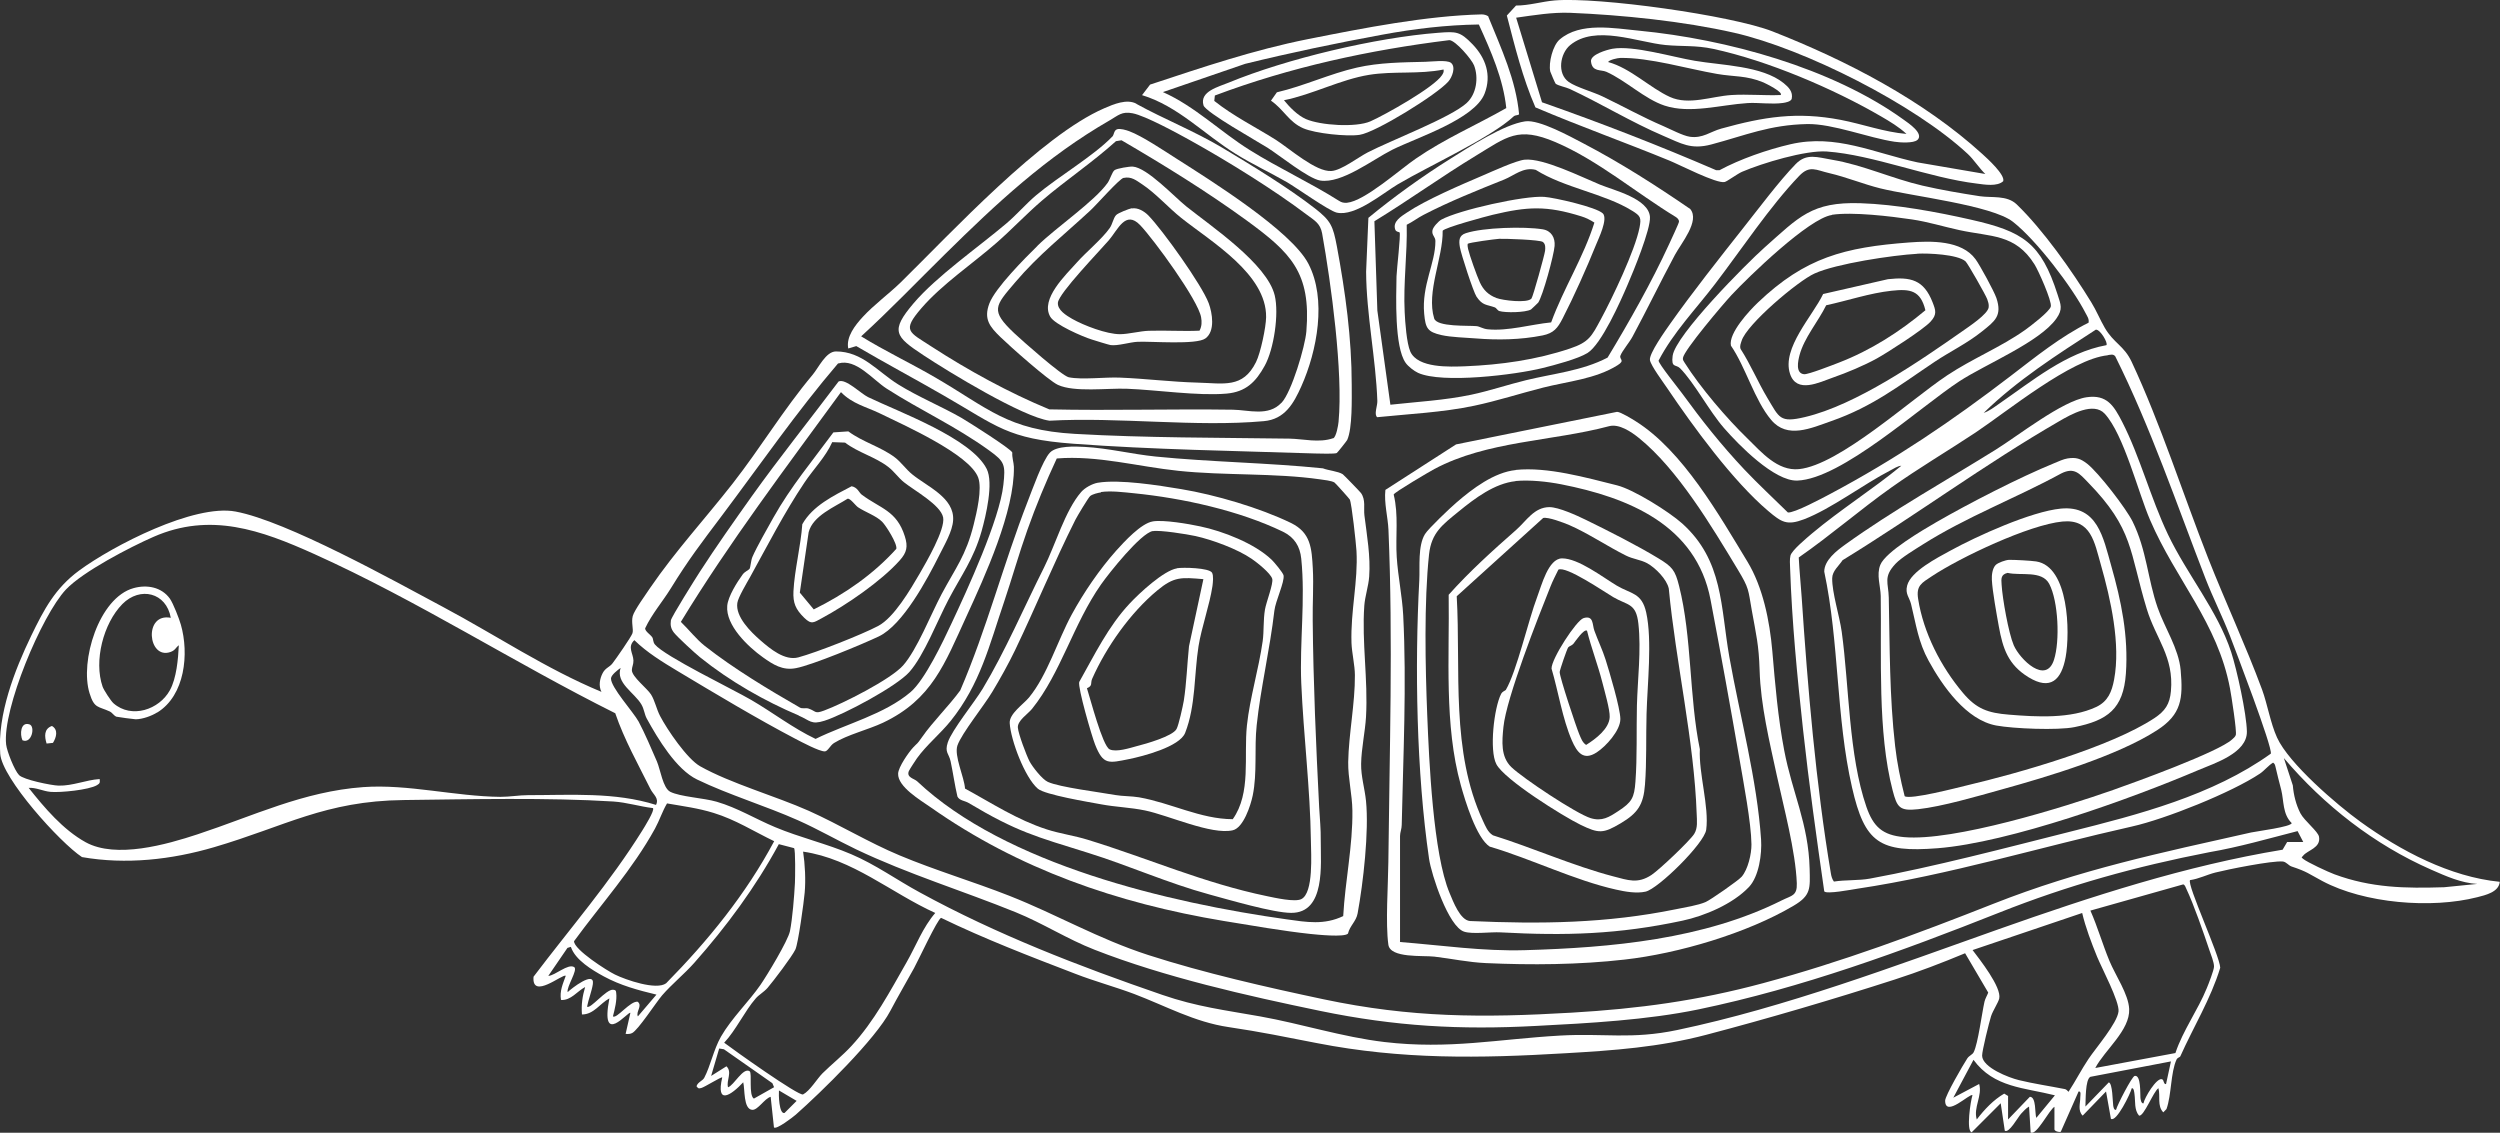 <?xml version="1.0" encoding="UTF-8"?>
<svg xmlns="http://www.w3.org/2000/svg" id="Layer_2" data-name="Layer 2" viewBox="0 0 220.46 99.89">
  <rect x="0" y="0" width="220.46" height="99.89" fill="#333333" stroke="none"/>
  <defs>
    <style>
      .cls-1 {
        fill: #fff;
      }
    </style>
  </defs>
  <g id="Layer_1-2" data-name="Layer 1">
    <path class="cls-1" d="M68.69,96.16c-.03.34,0,2.1.49,1.99l1.07-1.07-1.56-.92ZM191.44,93.6l-7.11,1.36c-.45.26-.4,2.07-.43,2.62l2.06-2.13c.34.07.34,1.72.39,2.03.02.13.06.43.25.39.11-.44,1.4-2.93,1.64-2.99.58-.13.48,1.62.51,1.91.01.13.06.54.27.51.08-.49,1.15-2.28,1.63-2.13.2.06.12.46.36.43l.43-1.99ZM177.08,96.66v2.06l1.92-2c.58,0,.43,1.48.57,1.86l1.64-1.99c-2.68-.68-5.38-.67-7.18-3.13l-1.78,3.34,2.28-1.21c.3,1.04-.53,2.08-.21,3.13.67-.88,1.47-1.73,2.42-2.28l.36.22ZM68.26,95.87l-.15-.35-4.27-2.99-.42-.07-.71,2.42,1.35-.85c.54.51-.03,1.25.14,1.85.52-.16,1.34-1.8,1.91-1.41.23.16-.11,2.11.37,2.41l1.77-1ZM50.33,83.5l-.29.09-1.69,2.47c.61-.03,1.73-1.11,2.28-.78.37.22-.7,1.77-.57,2.21.3-.3,2.4-1.94,2.22-.71-.09.61-.39,1.36-.51,1.99.29.25,1.68-1.55,2.29-1.49.23.02.26.06.28.28.08.64-.13,1.45-.29,2.07.32.25,1.54-1.4,2.19-1.29.44.37-.19.87.01,1.29l1.64-1.92c-1.62-.39-3.18-.81-4.65-1.61-1.03-.56-2.51-1.45-2.89-2.58M183.62,80.51l-9.67,3.27c.62.82,2.57,3.28,2.35,4.27-.08.36-.55,1.05-.72,1.56-.17.54-.8,3.07-.79,3.49.03,1.04,2.37,1.94,3.25,2.15,1.26.31,2.74.53,4.05.79.12.02.23.15.32.24.62-.95,1.14-1.97,1.77-2.91.65-.97,2.53-3.14,2.64-4.18.09-.87-1.47-3.8-1.89-4.82-.5-1.23-1.02-2.59-1.32-3.88M191.84,92.85c.66-1.98,1.98-3.78,2.76-5.7.16-.38.62-1.57.64-1.89.02-.38-.29-1.12-.42-1.51-.5-1.5-1.37-4-2.02-5.37-.06-.13-.13-.37-.28-.39l-8.18,2.31c.64,1.45,1.07,2.97,1.68,4.44.52,1.26,1.68,2.93,1.74,4.24.08,1.88-2.15,3.6-2.99,5.2l7.08-1.32ZM82.48,80.51c-3.89-1.76-7.3-4.78-11.66-5.41.17,1.11.24,2.5.14,3.62-.07.81-.57,4.49-.82,5.01-.31.64-1.92,2.76-2.45,3.38-.34.39-.76.6-1.05.94-.95,1.08-1.75,2.81-2.78,3.9.76.58,6.6,4.75,6.96,4.56.61-.32,1.23-1.38,1.71-1.86.83-.82,1.76-1.55,2.56-2.42,1.99-2.15,3.4-4.82,4.86-7.38.83-1.45,1.42-3.07,2.54-4.36M58.82,70.85c-.42.71-.66,1.49-1.06,2.22-1.96,3.57-4.75,6.66-7.14,9.93,0,.75,2.91,2.6,3.61,2.94.93.46,3.65,1.41,4.51.77,3.69-3.75,7.04-7.86,9.53-12.53-1.81-.87-3.39-1.89-5.33-2.49-1.39-.43-2.68-.59-4.11-.84M218.47,77.95c-1.44-.08-2.78-.69-4.08-1.26-5.03-2.21-9.45-5.67-12.99-9.84l.79,2.41c.07.84.28,1.7.67,2.46.36.68,1.56,1.6,1.64,2.07.18.99-1.02,1.18-1.4,1.67-.13.17-.2.11,0,.28.36.3,2.24,1.17,2.76,1.36,3.25,1.2,6.25,1.25,9.68,1.14l2.91-.29ZM203.11,74.25l-.5-.96c-2.58.66-5.16,1.41-7.78,1.86-6.48,1.26-12.44,2.91-18.56,5.34-8.58,3.4-17.39,6.63-26.48,8.52-4.54.94-9.66,1.22-14.33,1.46-6.71.36-12.42.04-19.02-1.32-6.51-1.35-13.74-2.98-19.92-5.4-2.39-.93-4.55-2.33-6.94-3.3-4.68-1.9-9.51-3.37-14.08-5.55-1.71-.82-3.37-1.78-5.12-2.56-2.85-1.27-6.14-2.26-8.91-3.6-1.84-.89-3.45-3.58-4.44-5.38-.2-.37-.22-.81-.47-1.24-.61-1.04-2.29-1.9-1.83-3.22-.26.18-.83.62-.85.92-.04.77,1.97,2.96,2.44,3.82.5.93,1.18,2.51,1.61,3.51.31.73.53,2.34,1.17,2.67.89.45,2.93.54,4.1.88,1.85.54,3.4,1.51,5.15,2.24,2.19.92,4.55,1.46,6.72,2.39,2.16.92,4,2.26,6.03,3.36,6.8,3.72,14.06,6.52,21.39,9.04,3.04,1.05,5.55,1.35,8.63,1.9,3.64.65,7.25,1.82,10.97,2.26,5.7.67,10.01-.26,15.5-.57,3.83-.22,6.28.36,10.32-.49,9.53-2,19.22-5.66,28.37-8.9,8.15-2.88,16.46-5.59,25.01-7l.4-.68h1.41ZM54.28,62.91c-8.96-4.47-17.4-9.92-26.56-14.05-4.71-2.12-9.16-3.72-14.18-1.52-2.06.9-6.24,3.07-7.73,4.65-2.14,2.28-5.61,10.56-5.27,13.66.07.6.73,2.28,1.14,2.7.39.41,2.84.91,3.48.93,1.26.03,2.4-.5,3.63-.58.03.31.03.38-.24.54-.71.42-3.24.67-4.1.59-.66-.06-1.28-.4-1.92-.35,1.39,1.75,3.03,3.69,5.02,4.79,2.68,1.48,7.15.2,9.88-.7,4.89-1.61,9.32-3.78,14.61-4.16,3.94-.28,8.08.82,12.08.86.84,0,1.68-.15,2.42-.15,3.78,0,7.68-.29,11.31.86.3-.6-.25-.9-.5-1.42-1.09-2.19-2.3-4.34-3.09-6.65M73.91,32.04c-3.66,4.28-6.89,8.96-10.28,13.47-1.76,2.34-2.91,3.83-4.46,6.35-.74,1.2-1.68,2.27-2.28,3.55,0,.27.46.54.63.79.1.15.05.41.23.63.85,1.04,6.88,3.95,8.49,4.89,1.91,1.11,3.68,2.49,5.68,3.44,2.7-1.33,6.07-2.16,8.38-4.13,1.26-1.08,2.85-4.43,3.61-6.06,1.39-2.96,4.24-9.16,4.57-12.21.2-1.79.12-2.05-1.24-3.03-3.02-2.18-6.03-3.52-9.05-5.46-1.22-.78-2.7-2.68-4.26-2.22M185.87,31.33c-3.21.31-8.85,4.94-11.67,6.82-2.46,1.63-4.99,3.12-7.4,4.83-2.79,1.98-5.37,4.23-8.18,6.18.06,1.18.18,2.35.26,3.53.53,7.94,1.25,16.43,2.57,24.31.04.26.11.52.27.74,1-.16,2.19-.08,3.17-.26,5.62-1.03,12.03-2.72,17.63-4.13,6.07-1.52,12.61-3.21,17.73-6.89.17-.54-3.14-9.18-3.62-10.43-.65-1.67-1.48-3.31-2.13-4.98-2.55-6.58-4.82-13.31-7.97-19.63-.18-.23-.44-.13-.67-.1M185.75,30.44c.17-.18-.54-1.4-.93-1.37-3.43,2.22-6.94,4.46-9.89,7.34.48-.15.96-.53,1.38-.82,2.89-1.99,5.89-4.5,9.43-5.15M184.18,28.44c.06-.31-.12-.55-.25-.8-1.19-2.33-4.37-6.48-6.42-8.08-1.86-1.46-8.97-2.27-11.7-2.95-1.49-.37-2.98-.99-4.49-1.34-1.18-.27-1.73-.73-2.66.24-2.58,2.69-5.11,6.51-7.41,9.52-1.7,2.23-3.68,4.26-4.99,6.77,0,.28,1.75,2.44,2.06,2.87,1.75,2.4,3.42,4.52,5.5,6.73,1.23,1.3,2.56,2.53,3.84,3.79.54.08,3.09-1.29,3.73-1.63,5.79-3.08,10.74-6.44,15.91-10.4,2.18-1.67,4.43-3.49,6.89-4.71M181.2,97.58c-.49.25-1.62,2.62-2.13,2.28l-.14-2.28c-.27.15-.5.42-.71.64-.29.33-1.06,1.74-1.43,1.49l-.36-2.42-2.56,2.56c-.5-.11-.1-2.76.07-3.27-.21-.21-2.4,2.02-2.41.48,0-.43,1.59-3.17,1.95-3.72.17-.26.46-.33.57-.56.38-.76.72-3.43.95-4.45.07-.29.23-.53.33-.8l-2.04-3.47c-2.04.85-4.1,1.64-6.21,2.32-5.36,1.73-11.17,3.44-16.61,4.87-4.18,1.1-8.14,1.38-12.45,1.63-7.54.45-14.42.56-21.86-.89-2.78-.54-4.99-1-7.83-1.42-2.99-.44-5.55-1.87-8.32-2.92-1.71-.64-3.49-1.12-5.19-1.78-3.99-1.53-7.99-3.07-11.83-4.93-.3.07-2.06,3.85-2.39,4.44-.7,1.27-1.4,2.46-2.08,3.75-1.32,2.52-6.11,7.19-8.34,9.16-.25.22-1.72,1.35-1.93,1.13l-.29-2.7c-.54.15-1.13,1.19-1.63,1.15-.79-.07-.63-1.83-.79-2.43-1.06,1.14-2.43,2.07-1.85-.43-.07-.08-1.58.87-1.84.93-.25.06-.26.07-.43-.15.11-.37.53-.47.68-.74.57-1.09.81-2.45,1.48-3.64.93-1.62,2.49-3.12,3.48-4.56.58-.84,2.42-3.88,2.6-4.73.22-1.1.38-3.1.44-4.26.02-.42.06-2.97-.08-3.07l-1.34-.35c-2.05,3.79-4.61,7.25-7.46,10.47-.88.99-1.96,1.86-2.83,2.86-.53.62-2.13,3.08-2.65,3.33-.19.09-.36.09-.57.07l.42-1.85c-.17-.2-2.7,3.09-1.85-1.28-.83.44-1.37,1.42-2.42,1.42-.07-.85.04-1.61.28-2.42-.71.37-1.25,1.2-2.13,1.14-.13-.81.17-1.41.42-2.13-.23-.23-3.02,2.17-2.84.08,3.23-4.27,6.75-8.33,9.59-12.89.17-.28,1.13-1.8.94-1.98-1.17-.14-2.3-.5-3.48-.58-5.74-.36-12.69-.2-18.5-.13-6.94.08-10.45,2.32-16.73,4.16-3.75,1.1-7.76,1.55-11.64.87-1.93-1.27-7.06-6.94-7.21-9.11-.25-3.46,1.26-7.35,2.74-10.42,1.11-2.29,2.1-4.18,4.22-5.74,2.98-2.19,10.14-5.89,13.8-5.2,4.53.85,13.92,6.08,18.32,8.43,4.65,2.48,9.05,5.44,13.94,7.47-.27-.52-.15-1.17.11-1.66.24-.46.61-.52.86-.85.31-.4,1.64-2.31,1.76-2.65.12-.34-.12-.96.03-1.53.14-.51,1.17-1.93,1.52-2.46,2.26-3.3,4.85-6.1,7.29-9.22,2.49-3.19,4.43-6.46,7.05-9.59.53-.63,1.17-2.06,2.06-2.06,2.33,0,3.67,1.78,5.49,2.91,1.75,1.09,3.8,1.93,5.58,2.95.58.34,4.39,2.74,4.48,3.06-.04.42.13.88.14,1.25.07,3.92-2.55,9.64-4.21,13.25-1.89,4.11-3.01,7.27-7.33,9.32-1.29.61-3.15,1.06-4.32,1.79-.34.21-.55.73-.81.74-.47.02-2.08-.84-2.6-1.11-3.36-1.76-7.11-4.01-10.38-5.97-1.33-.8-2.71-1.64-3.82-2.73-.64.61-.1,1.15-.08,1.8.01.33-.14.58-.14.84,0,.59,1.35,1.61,1.69,2.15.34.54.48,1.29.8,1.9.63,1.21,2.39,3.79,3.53,4.43,2.68,1.51,6.66,2.63,9.58,3.93,2.7,1.21,5.3,2.8,8.01,3.93,3.15,1.32,6.49,2.31,9.67,3.56,4.24,1.67,7.82,3.79,12.27,5.23,4.9,1.58,10.4,2.83,15.45,3.9,7.72,1.63,14.02,1.64,21.86,1.18,5.95-.35,11.13-1.05,16.89-2.6,6.94-1.87,13.65-4.37,20.31-7,7.65-3.02,14.76-4.5,22.73-6.29.51-.11,3.57-.5,3.58-.83-.81-.79-.68-1.95-.92-2.92-.17-.69-.36-1.35-.51-2.05-.04-.16-.06-.26-.21-.36-.43.26-.77.71-1.16.97-2.5,1.67-8.33,4-11.27,4.66-8.02,1.8-16.15,4.28-24.24,5.49-.47.07-2.73.51-2.91.23-.68-4.74-1.35-9.5-1.87-14.27-.51-4.67-.98-9.49-1.14-14.22-.01-.35-.05-.77.03-1.11.1-.46,1.46-1.58,1.89-1.95,2.5-2.1,5.36-3.9,7.89-5.98-.33.02-.66.25-.95.4-2.39,1.23-5.23,3.4-7.63,4.32-1.51.57-1.98.27-3.16-.73-3.12-2.64-6.61-7.43-8.92-10.85-.35-.52-1.41-1.94-1.51-2.45-.11-.55,1.37-2.62,1.77-3.19,1.94-2.75,4.36-5.81,6.46-8.47,1.34-1.69,3.17-4.14,4.62-5.63.96-.99,1.92-.6,3.23-.38,2.69.45,5.28,1.66,7.96,2.28,1.6.37,3.41.68,5.04.93,1.06.16,2.39-.11,3.26.72,2.33,2.25,4.88,5.86,6.58,8.64.44.71.79,1.56,1.18,2.23.81,1.4,1.7,1.57,2.38,3.02,2.53,5.4,4.54,11.7,6.74,17.3,1.53,3.88,3.31,7.69,4.76,11.6.47,1.28.74,2.96,1.32,4.23,1.04,2.29,5.27,5.92,7.36,7.43,3.53,2.55,7.89,4.86,12.28,5.29-.08.91-1.25,1.17-1.99,1.36-4.04,1.03-9.95.55-13.66-1.43-1.22-.65-1.32-.82-2.71-1.28-.27-.09-.47-.41-.77-.44-.94-.09-4.84.69-5.94.97-.76.19-1.46.56-2.24.67-.31.36,2.63,6.68,2.66,7.73-.84,2.76-2.36,5.21-3.52,7.81-.04.09-.24.1-.33.28-.53,1.14-.44,3.13-.89,4.37l-.28.29c-.56-.57-.24-1.44-.43-2.13-.44.28-1.28,2.52-1.71,2.42-.44-.51-.31-1.26-.4-1.88-.02-.14-.04-.57-.24-.54-.11.46-1.36,3.04-1.84,2.7l-.43-2.41-2.06,2.13c-.45-.44-.21-1.08-.21-1.63,0-.16.1-.54-.15-.5l-1.57,3.55c-.16.07-.56-.06-.56-.21v-2.06Z"></path>
    <path class="cls-1" d="M123.45,83.07c3.7.29,7.31.83,11.03.72,7.6-.22,15.77-.95,22.64-4.39.88-.44,1.37-.39,1.33-1.51-.11-2.84-1.15-6.68-1.76-9.49-.65-3.01-1.43-6.21-1.52-9.29-.07-2.27-.3-3.11-.69-5.29-.33-1.86-.22-1.91-1.24-3.6-2.29-3.79-5.29-8.84-8.73-11.61-.67-.54-1.73-1.25-2.6-1.03-5.06,1.35-10.75,1.29-15.42,3.78-.45.24-3.53,2.05-3.59,2.25.45,1.81.15,3.68.27,5.52.11,1.7.48,3.42.57,5.12.31,6.11,0,12.38-.13,18.5,0,.34-.15.65-.15.98v9.32ZM142.61,36.32c.29,0,1.34.64,1.65.84,4.13,2.6,7.33,8.24,9.83,12.36,1.37,2.25,1.97,5.24,2.2,7.9.25,2.92.49,5.82,1.05,8.76.71,3.74,2.14,6.45,2.24,10.42.04,1.75.14,2.36-1.43,3.28-4.09,2.42-10.16,4.21-14.89,4.74-4,.46-8.28.49-12.22.31-1.57-.07-3.02-.39-4.55-.57-1.01-.12-3.9.16-4.06-1.06-.26-1.9-.02-5.21,0-7.27.1-9.71.42-19.58.01-29.3-.05-1.14-.4-2.37-.27-3.53l6.23-4.01,14.19-2.87Z"></path>
    <path class="cls-1" d="M118.45,80.78c.17-3.09.85-6.2.81-9.3-.02-1.43-.39-2.88-.37-4.27.04-2.45.61-5.2.59-7.67,0-.85-.27-1.98-.3-2.84-.09-2.82.59-5.44.44-8.12-.04-.66-.42-4.18-.59-4.53-.05-.09-1.26-1.44-1.35-1.5-.25-.16-.95-.23-1.28-.28-3.98-.57-8.41-.32-12.48-.75-3.57-.37-7.14-1.38-10.73-1.09-.96,2.06-1.83,4.16-2.59,6.3-.74,2.08-1.37,4.32-2.05,6.33-1.31,3.85-2.11,7.27-4.72,10.52-.91,1.13-2.14,2.13-2.97,3.29-.13.18-.67,1.01-.72,1.14-.21.56.47.64.74.89,7.77,7.34,22.25,10.72,32.57,12.17,1.78.25,3.32.52,5.01-.29M118.87,82.33c-.33.34-2.71.09-3.31.03-2.36-.25-5.29-.76-7.67-1.15-9.36-1.56-18.06-4.56-25.82-10.02-.89-.62-2.92-1.81-2.87-2.97.02-.58.93-1.88,1.33-2.31.42-.45.29-.21.76-.88.98-1.41,2.36-2.74,3.39-4.15,2.33-5.4,3.81-11.18,5.95-16.67.39-.99,1.32-3.64,1.96-4.3.59-.61,2.2-.55,3.06-.5,2.08.11,4.18.64,6.26.85,4.9.49,9.85.54,14.75,1.04.48.19,1.35.26,1.75.52.1.07,1.55,1.57,1.61,1.66.43.61.22,1.33.3,1.97.22,1.77.55,3.61.42,5.4-.06.84-.37,1.73-.43,2.56-.23,3.21.34,6.51.15,9.82-.08,1.32-.41,2.79-.43,4.12-.02,1.12.32,2.18.43,3.28.27,2.68-.24,7.21-.74,9.92-.13.71-.69,1.09-.85,1.78"></path>
    <path class="cls-1" d="M117.58,38.65c.26-.16.43-1.13.46-1.46.41-4.34-.66-12.2-1.45-16.61-.16-.89-.69-1.15-1.34-1.64-2.91-2.2-7.04-4.76-10.25-6.54-1.11-.62-4.01-2.2-5.12-2.41-.96-.19-1.27.19-2.02.62-5.58,3.21-9.99,7.33-14.52,11.8-2.46,2.42-4.85,4.92-7.4,7.25,2.11,1.3,4.35,2.36,6.49,3.6,4.75,2.76,6.4,4.66,12.35,5,6.3.36,12.61.33,18.92.42,1.23.02,2.61.4,3.87-.04M100.21,9.16c2.45,1.35,5.06,2.37,7.58,3.87,2.59,1.55,5.8,3.51,8.17,5.35,1.41,1.1,1.59,1.55,1.93,3.34.75,4.03,1.31,8.11,1.31,12.22,0,1.2.07,3.83-.4,4.86-.03.07-.85,1.11-.92,1.15-.15.09-1.57.05-1.9.04-7.01-.23-14.35-.34-21.33-.86-5.82-.43-6.71-1.54-11.41-4.24-2.56-1.48-5.18-2.87-7.73-4.37l-.71.21c-.2-1.03.61-2.05,1.28-2.78.96-1.05,2.32-2.05,3.35-3.05,4.51-4.43,12.36-12.93,17.94-15.35.83-.36,2-.86,2.85-.4"></path>
    <path class="cls-1" d="M175.09,15.36c-.55-.52-1.03-1.29-1.56-1.78-4.68-4.36-14.38-9.27-20.6-10.69-4.48-1.02-9.86-1.57-14.46-1.76-1.61-.06-3.18.21-4.77.43l2.28,7.46c5.19,1.82,10.31,3.81,15.36,5.99h.29c1.81-.98,4.23-1.82,6.26-2.29,4.01-.93,7.36.77,11.21,1.6l6.01,1.03ZM137.08.04c3.87-.33,15.6,1.31,19.23,2.73,6.54,2.57,13.29,6.07,18.5,10.81.44.4,2.03,1.84,1.84,2.4-.53.49-1.64.3-2.32.21-4.25-.51-9.16-2.54-13.24-2.83-1.86-.13-5.7,1.03-7.47,1.79-.43.19-1.3.84-1.53.9-.71.17-3.99-1.53-4.88-1.89-3.92-1.61-7.91-3.03-11.81-4.69-1.13-2.6-1.81-5.36-2.52-8.1l.81-.88c1.15,0,2.26-.35,3.39-.45"></path>
    <path class="cls-1" d="M141.76,31.54c1.92-3.18,3.87-6.62,5.43-10.01.13-.29.87-1.86.87-1.98,0-.2-.14-.32-.29-.42-3.47-2.11-6.86-5-10.61-6.6-3.31-1.41-4.27-.46-7.01,1.2-3.03,1.84-5.92,3.93-8.95,5.78l.26,7.87,1.15,8.31c2.38-.26,4.78-.39,7.12-.88,1.61-.34,3.23-.89,4.83-1.28,2.41-.59,4.95-.82,7.19-1.99M134.51,10.7c1.23-.17,3.94,1.33,5.11,1.94,3.27,1.71,6.4,3.71,9.43,5.79.88,1.05-.8,3.02-1.35,4.05-1.28,2.39-2.46,4.83-3.74,7.21-.26.49-.9,1.24-1.06,1.66-.14.35.46.41-.26.86-1.92,1.21-4.43,1.43-6.56,1.97-2.01.51-4.04,1.17-6.08,1.6-2.8.59-5.7.72-8.55,1.01-.31-.23.03-1.02.01-1.43-.13-3.73-.97-7.62-.99-11.4l.2-4.75c2.25-1.86,4.79-3.68,7.28-5.24,1.67-1.05,4.67-3,6.55-3.27"></path>
    <path class="cls-1" d="M130.4,2.16c-2.86.04-5.71.38-8.52.9-4.03.74-8.09,1.59-12.08,2.57l-7.25,2.49c2.8,1.24,5.05,3.48,7.64,5.1,2.52,1.58,5.36,2.89,7.89,4.49.23.15.42.19.7.17,1.55-.14,4.66-2.93,6.07-3.89,2.57-1.77,5.29-2.93,7.98-4.46-.27-2.58-1.35-5.01-2.41-7.35M131.24,1.46c1.13,2.79,2.45,5.6,2.72,8.63-.12.08-.36.07-.45.15-2.05,1.92-7.51,4.39-10.24,6.01-1.33.79-3.76,2.87-5.39,2.5-.7-.16-3.52-2.18-4.42-2.7-1.48-.85-3.05-1.58-4.49-2.48-2.79-1.73-5.08-4.21-8.26-5.18l.71-.93c4.64-1.53,9.11-3.05,13.92-4.01,4.98-.99,10.44-2.06,15.32-2.18.21,0,.43.06.6.18"></path>
    <path class="cls-1" d="M15.06,54.48c-.39-2.23-2.71-2.79-4.27-1.21-1.68,1.71-2.53,5.02-1.74,7.29.11.3.73,1.26.96,1.46,1.59,1.39,4.03.56,4.97-1.15.59-1.07.73-2.76.79-3.97-.29.22-.31.45-.75.6-1.99.68-2.37-3.48.04-3.02M13.87,62.82c-.51.32-1.29.6-1.9.61-.13,0-1.63-.2-1.71-.23-.22-.09-.37-.36-.56-.45-1.05-.49-1.38-.25-1.8-1.61-.88-2.8.81-8.44,3.89-9.28,1.16-.32,2.45-.1,3.19.93.3.43.82,1.77.97,2.3.73,2.55.37,6.23-2.08,7.74"></path>
    <path class="cls-1" d="M4.11,65.57c-.19-.61-.25-1.3.47-1.55.58.33.39,1.01.09,1.49l-.57.06Z"></path>
    <path class="cls-1" d="M1.98,65.28c-.24-.53-.17-1.66.62-1.4.53.17.2,1.75-.62,1.4"></path>
    <path class="cls-1" d="M162.48,49.41c-.32.49-.9.94-.91,1.58-.02,1.27.65,3.34.84,4.72.66,4.79.61,10.92,2.18,15.45.61,1.75,1.42,2.49,3.31,2.66,4.35.4,14.1-2.63,18.45-4.16,1.94-.68,9.31-3.36,10.48-4.45.13-.12.27-.22.33-.39.11-.28-.4-3.55-.51-4.11-1.09-5.79-4.77-9.56-7.05-14.86-1.06-2.46-2.31-7.53-4-9.37-.98-1.06-2.96.05-4.02.67-6.53,3.77-12.68,8.32-19.11,12.26M184.01,35.03c1.79-.26,2.4.75,3.14,2.19,1.58,3.09,2.5,6.7,4.03,9.91,1.68,3.52,4.39,6.75,5.57,10.36.51,1.57,1.36,5.44,1.39,7.02.03,1.89-2.83,2.79-4.28,3.4-5.96,2.54-16.66,6.39-22.99,6.89-5.12.4-6.43-.46-7.55-5.36-1.42-6.21-1.12-12.79-2.45-19.03,0-1.01,1.1-1.85,1.85-2.39,4.14-2.98,8.92-5.66,13.26-8.36,1.97-1.22,5.89-4.32,8.03-4.63"></path>
    <path class="cls-1" d="M161.54,18.96c-2.02.29-7.32,5.42-8.86,7.07-.7.75-4.18,4.85-4.27,5.53-.04.18.07.29.15.43,1.37,2.17,3.71,4.91,5.55,6.69,1.21,1.18,2.64,2.88,4.53,2.69,3.55-.36,9.83-6.12,13.07-8.27,2.23-1.48,4.73-2.49,6.84-3.98.46-.32,2.2-1.65,2.3-2.09.11-.47-1.1-3.18-1.43-3.7-1.7-2.73-3.86-2.43-6.64-3.04-1.43-.31-2.71-.72-4.18-.94-1.89-.28-5.23-.68-7.05-.41M148.16,32.48c-.38-.38-.8,0-.66-1.1.23-1.81,6.48-8.11,8.1-9.55,3.04-2.69,4.14-4.05,8.46-3.91,3.12.1,6.75.77,9.78,1.46,4.53,1.03,6.14,2.01,7.61,6.61.28.87.48,1.27-.11,2.1-1.45,2.07-6.29,4.05-8.55,5.53-3.5,2.29-10.39,8.62-14.3,8.76-2.02.07-5.17-3.15-6.45-4.62-1.33-1.52-2.61-3.99-3.89-5.29"></path>
    <path class="cls-1" d="M70.57,62.41c.18.1.5,0,.72.07.71.24.52.5,1.38.18,1.63-.6,5.87-2.74,6.97-3.98,1.23-1.39,2.46-4.53,3.39-6.28,1.23-2.31,2.15-3.4,2.83-6.13.27-1.08.77-3.16.4-4.16-.77-2.07-6.64-4.66-8.7-5.67-1.18-.57-2.39-.82-3.4-1.86-4.85,6.65-9.83,13.22-14.12,20.26.71.68,1.34,1.51,2.11,2.12,2.57,2.02,5.66,3.87,8.41,5.45M70.45,63.1c-3-1.27-6.06-3-8.72-5.14-.45-.36-1.98-1.77-2.29-2.16-.27-.34-.34-.66-.28-1.09.05-.32,2.19-3.72,2.55-4.28,1.42-2.2,3.06-4.52,4.58-6.66,2.46-3.44,5.12-6.76,7.66-10.13.62-.29,1.96,1.07,2.6,1.38,2.69,1.3,9.1,3.62,10.46,6.33.62,1.23-.07,4.14-.45,5.49-.7,2.47-1.8,3.9-2.92,6.04-.95,1.8-2.15,4.91-3.44,6.37-1.14,1.29-5.8,3.77-7.5,4.31-1.19.38-1.26-.03-2.26-.45"></path>
    <path class="cls-1" d="M133.66,42.43c-1.85.19-3.6,1.51-5.02,2.67-1.42,1.16-2.41,1.86-2.62,3.78-.45,4.2-.33,9.93-.16,14.2.16,3.98.52,12.24,1.97,15.67.32.76.93,2.4,1.8,2.47,6.24.28,12.03.21,18.16-1.04.77-.16,1.95-.34,2.63-.64.43-.19,2.89-1.9,3.17-2.23.55-.64.87-2.01.86-2.85-.02-1.9-.71-5.5-1.05-7.49-.81-4.67-1.67-9.43-2.56-14.09-1.26-6.59-7.26-9.01-13.16-10.17-1.23-.24-2.79-.41-4.04-.29M133.66,41.44c2.79-.29,6.22.68,8.94,1.36,1.47.37,4.59,2.33,5.74,3.36,3.64,3.27,3.38,7.35,4.16,11.77.93,5.23,2.45,10.84,2.8,16.12.08,1.25-.18,3.24-1.08,4.18-1.42,1.49-3.89,2.54-5.86,2.96-5.67,1.21-10.27,1.34-16.03,1.03-.89-.05-2.46.18-3.21-.06-1.39-.43-2.9-5.05-3.1-6.43-1.11-7.6-1.27-16.92-.86-24.58.06-1.17-.14-3.01.5-4.05.3-.49,2.23-2.32,2.77-2.78,1.42-1.23,3.34-2.68,5.24-2.87"></path>
    <path class="cls-1" d="M97.1,43.42c-.28.04-.74.15-.96.32-.16.13-1.16,1.8-1.31,2.1-1.88,3.74-3.49,7.69-5.31,11.48-.57,1.19-1.33,2.55-2.01,3.68-.71,1.2-2.71,3.67-3.08,4.74-.31.91.6,2.77.67,3.8,2.37,1.29,4.6,2.76,7.21,3.6,1.17.38,2.45.55,3.63.92,5.34,1.64,10.2,3.81,15.8,4.97.68.14,2.44.54,3.01.26,1.11-.54.86-4.04.85-5.13-.06-4.62-.65-9.29-.85-13.93-.15-3.57.37-7.36,0-10.96-.11-1.1-.61-1.89-1.61-2.38-3.87-1.87-8.85-2.96-13.11-3.39-.91-.09-2.06-.24-2.95-.11M96.81,42.57c1.92-.32,5.35.23,7.34.56,3.02.5,6.93,1.65,9.68,2.98,1.77.86,1.84,2.23,1.94,4.03.08,1.47-.03,3.07-.01,4.56.05,5.45.29,11,.57,16.5.06,1.13.15,1.78.14,2.98-.01,2,.44,6.34-2.61,6.32-1.56,0-5.51-1.16-7.2-1.62-3.71-1.01-7.1-2.55-10.7-3.67-4.65-1.45-6.29-1.86-10.54-4.4-.35-.21-.81-.2-.99-.57-.24-1.02-.38-2.07-.6-3.1-.15-.7-.54-.78-.25-1.67.37-1.11,2.35-3.53,3.08-4.74,2-3.33,3.64-7.17,5.4-10.67,1.01-2.01,1.86-5.03,3.28-6.67.33-.38.97-.73,1.46-.82"></path>
    <path class="cls-1" d="M113.02,35.51c.88-.95,2.07-4.95,2.18-6.28.43-5.21-1.38-6.95-5.28-9.8-3.48-2.53-7.3-4.89-11.02-7.06l-.49.08c-2.08,1.88-4.43,3.44-6.55,5.26-1.34,1.15-2.63,2.52-3.98,3.7-2.1,1.84-4.81,3.66-6.62,5.76-1.75,2.03-1.12,2.08.88,3.39,3.2,2.08,6.87,4.09,10.39,5.54,5.39.12,10.79-.05,16.19.03,1.4.02,3.13.62,4.28-.61M98.09,12.05c.16-.17.13-.55.42-.65.27-.09.8.07,1.07.17,1.14.42,3.13,1.76,4.23,2.46,2.95,1.88,10.05,6.32,11.56,9.21,1.65,3.14.78,7.71-.61,10.82-.68,1.52-1.46,2.92-3.32,3.08-5.99.54-12.81-.38-18.89-.04-2.36-.32-8.92-4.32-11.14-5.79-2.48-1.64-2.92-2.12-.85-4.56,2.03-2.39,5.7-4.94,8.18-7.04.9-.76,1.74-1.74,2.63-2.49,1.95-1.65,5.07-3.46,6.71-5.17"></path>
    <path class="cls-1" d="M168.12,11.81c-.64-.6-1.47-1.1-2.23-1.54-4.23-2.46-10-4.92-14.81-5.96-1.54-.33-2.77-.2-4.21-.34-2.47-.24-6.19-1.82-8.41.01-.89.74-1.17,2.51-.12,3.25.67.47,2.17.88,2.99,1.28,1.79.86,3.53,1.83,5.35,2.61.63.27,1.72.85,2.34.94,1.14.16,1.79-.45,2.77-.72,3.75-1.04,6.66-1.51,10.53-.77,1.93.37,3.84,1.08,5.8,1.24M169.08,12.34c-.33.31-1.56.23-2.01.16-2.29-.34-5.44-1.6-7.7-1.56-3.35.07-5.42.99-8.46,1.8-1.81.48-2.65-.09-4.23-.76-2.83-1.21-5.46-2.83-8.24-4.13-.37-.17-.97-.27-1.25-.46-.05-.03-.46-1.01-.48-1.08-.17-.76.22-2.3.82-2.82,1.83-1.58,4.81-.99,7.05-.78,7.62.74,16.93,3.25,23.3,7.85.4.29,1.82,1.22,1.2,1.79"></path>
    <path class="cls-1" d="M124.05,19.8c.06,2.57-.31,5.15-.18,7.73.04.87.17,2.74.5,3.48.66,1.47,3.48,1.34,4.84,1.29,3.13-.13,6.25-.56,9.25-1.57,1.67-.56,1.9-1.08,2.7-2.56,1.02-1.88,3.03-6.1,3.42-8.1.17-.88.09-1.03-.66-1.49-2.45-1.52-5.97-2.01-8.49-3.6-1.09-.28-1.89.49-2.78.85-2.37.95-4.85,1.94-7.12,3.12-.51.26-.96.62-1.48.87M123.43,20.5c-.04-.05-.32-.04-.39-.25-.26-.71.54-1.18,1.02-1.5,1.64-1.11,4.79-2.46,6.69-3.27.82-.35,2.97-1.34,3.72-1.4,1.65-.14,4.97,1.52,6.62,2.2,1.22.5,4.3,1.23,4.41,2.85.07,1.09-1.47,4.82-1.98,6-.61,1.43-2.3,5.24-3.53,6-.84.52-2.92,1.07-3.94,1.32-2.39.6-8.87,1.4-11,.43-.35-.16-.88-.57-1.1-.89-.99-1.41-.83-5.81-.8-7.61.01-.55.39-3.73.27-3.89"></path>
    <path class="cls-1" d="M107.13,8.43l-.05.47c1.67,1.33,3.61,2.29,5.41,3.42,1.23.78,3.55,2.86,4.92,2.76.89-.06,2.33-1.19,3.2-1.64,2.05-1.06,7.35-3.08,8.73-4.36.87-.8,1.06-2.24.65-3.31-.21-.54-1.64-2.21-2.18-2.23-7.05.87-14.02,2.38-20.67,4.88M126.84,2.89c1.58-.12,1.91-.13,3.02,1.02,1.15,1.2,1.69,2.71,1.06,4.34-.88,2.27-5.98,3.88-8.13,4.95-1.76.88-4.47,3.02-6.37,2.72-1.05-.17-3.58-2.22-4.64-2.89-.87-.55-5.46-3.12-5.65-3.74-.37-1.24,1.36-1.64,2.21-2,5.12-2.11,12.98-3.98,18.5-4.4"></path>
    <path class="cls-1" d="M167.17,49.7c-1.12,1.18-.64,1.68-.61,3,.09,4.37.06,8.74.56,13.09.17,1.49.47,2.97.84,4.42.47.34,4.65-.75,5.48-.95,4.61-1.09,12.67-3.38,16.54-5.93.95-.63,1.36-1.24,1.46-2.38.28-3.03-1.33-4.62-2.13-7.25-1.55-5.1-1.14-7.02-5.19-11.17-.74-.76-1.19-1.36-2.35-.78-4.02,2.19-8.35,3.82-12.22,6.27-.66.42-1.88,1.15-2.38,1.68M182.3,40.43c.77-.12,1.15,0,1.75.46,1,.78,3.43,3.93,4.01,5.1,1.25,2.54,1.33,5.08,2.21,7.6.61,1.76,1.86,3.6,2.03,5.51.22,2.5.08,3.9-2.09,5.3-3.5,2.26-9.62,4.09-13.7,5.22-2.12.59-5.25,1.51-7.37,1.74-1.63.18-1.85-.16-2.24-1.66-1.34-5.11-.97-11.87-1.05-17.15-.02-.86-.39-1.86-.04-2.73.46-1.16,3.75-3.08,4.92-3.76,2.91-1.68,7.35-3.96,10.43-5.22.33-.14.82-.36,1.15-.41"></path>
    <path class="cls-1" d="M169.08,22.38c-2.16.12-7.17.87-9.07,1.74-1.45.65-5.98,4.47-6.43,5.94-.07.24-.18.44-.09.71.89,1.38,1.53,2.93,2.37,4.33,1.05,1.74,1.07,2.21,3.3,1.68,4.5-1.06,10.07-4.9,13.9-7.58.55-.39,2.25-1.5,2.31-2.11.03-.27-.05-.47-.13-.71-.12-.34-1.72-3.17-1.92-3.34-.71-.61-3.27-.72-4.23-.67M168.37,21.38c1.91-.14,4.61-.21,5.84,1.48.39.53,1.64,2.83,1.84,3.42.53,1.58-.15,2.05-1.26,2.94-1.32,1.06-2.81,1.77-4.16,2.67-3.13,2.09-5.47,3.96-9.13,5.24-1.8.63-3.89,1.6-5.31-.1-1.47-1.74-2.24-4.64-3.55-6.55-.23-1.09,1.62-3.08,2.39-3.81,4.17-3.97,7.62-4.86,13.34-5.29"></path>
    <path class="cls-1" d="M73.39,38.99c-.6,1.33-1.66,2.38-2.46,3.58-1.74,2.59-3.29,5.61-4.78,8.31-.28.5-1.07,1.82-1.13,2.29-.18,1.22,1.19,2.56,2.04,3.3.86.75,2.15,1.82,3.34,1.5,1.59-.43,5.58-2,7.04-2.77,1.4-.74,2.84-3.21,3.65-4.6.59-1.02,2.28-3.92,2.08-4.97-.21-1.1-2.54-2.37-3.45-3.1-.48-.38-.87-.95-1.37-1.34-1.17-.91-2.65-1.26-3.83-2.16l-1.13-.04ZM66.09,50.18c.11-.18.12-.76.27-1.09.37-.85,1.33-2.54,1.83-3.43,1.53-2.73,3.46-5.03,5.3-7.53l1.32-.09c1.24.93,2.89,1.37,4.11,2.3.54.41.98,1.05,1.51,1.48,1.33,1.09,3.74,2.06,3.62,4.05-.05.98-.77,2.18-1.21,3.07-1.06,2.12-3.21,6.16-5.34,7.18-1.45.69-5.88,2.53-7.31,2.8-1.18.23-2.02-.32-2.92-.96-1.3-.93-3.29-2.81-3.14-4.54.07-.82.87-2.09,1.36-2.76.19-.26.53-.39.59-.48"></path>
    <path class="cls-1" d="M136.07,45.69l-7.61,6.89c.37,6.58-.55,13.66,2.32,19.82.22.46.41.98.87,1.26,3.49,1.09,7.09,2.7,10.61,3.62,1.32.34,2.15.68,3.37-.12.67-.44,3.37-2.99,3.77-3.62.33-.52.24-1.18.22-1.77-.22-6.43-1.85-13.43-2.46-19.87-.18-.83-1.18-1.83-1.9-2.23-.54-.3-1.27-.37-1.88-.68-1.61-.8-3.36-1.98-5-2.69-.48-.2-1.87-.74-2.31-.62M136.63,44.72c.82,0,2.43.74,3.21,1.12,1.93.94,4.59,2.29,6.41,3.4,1.22.74,1.47,1.04,1.82,2.44,1.14,4.51.88,9.8,1.83,14.39-.11,2.12.83,5.07.56,7.1-.16,1.2-4.23,5.21-5.35,5.46-.8.18-1.81,0-2.6-.18-3.64-.81-7.53-2.73-11.14-3.79-1.17-.75-2.17-4.04-2.55-5.42-1.48-5.32-.99-11.31-1.07-16.79,1.84-2.06,3.88-3.9,5.95-5.72.92-.81,1.58-2,2.94-2.01"></path>
    <path class="cls-1" d="M101.65,46.83c-1.07.21-3.84,3.69-4.55,4.7-2.45,3.49-3.55,7.82-6.09,10.98-.37.46-1.31,1.04-1.25,1.67.05.56.75,2.42,1.03,2.96.26.49,1.11,1.58,1.61,1.81,1.05.48,4.59.91,5.96,1.16.63.11,1.43.09,2.08.2,2.84.5,5.42,1.92,8.27,1.93,1.64-2.32.96-5.53,1.25-8.28.26-2.43,1.04-4.96,1.39-7.43.12-.88.04-1.82.2-2.78.11-.65.76-2.3.64-2.71-.14-.49-1.35-1.45-1.81-1.76-1.25-.86-3.47-1.68-4.96-2.01-.73-.16-3.17-.55-3.77-.43M101.65,45.98c.96-.16,3.17.22,4.19.44,2.01.42,4.81,1.51,6.3,2.94.22.21,1,1.14,1.05,1.38.1.58-.71,2.26-.81,3.11-.4,3.45-1.21,6.8-1.56,10.1-.22,2.04.06,4.2-.35,6.2-.18.87-.82,2.86-1.77,3.07-1.88.42-5.65-1.32-7.72-1.75-1.3-.27-2.59-.3-3.87-.54-1.08-.2-4.97-.84-5.59-1.38-1.16-1-2.39-4.29-2.48-5.78-.05-.83,1.19-1.65,1.7-2.26,1.62-1.97,2.52-5.02,3.77-7.32,1.05-1.93,2.45-3.98,3.91-5.62.72-.8,2.2-2.42,3.24-2.59"></path>
    <path class="cls-1" d="M99.09,15.68c-.38.08-2.41,2.4-2.95,2.89-2.28,2.12-4.56,3.9-6.62,6.33-1.78,2.1-2.22,2.46-.07,4.49.68.64,4.2,3.76,4.8,3.88,1.18.24,3.21-.03,4.52.03,2.26.09,4.55.38,6.82.44,2.33.06,4.01.53,5.17-1.81.4-.8.88-3.07.89-3.96.05-3.8-4.84-6.65-7.48-8.75-1.13-.9-2.26-2.18-3.44-2.96-.53-.35-.96-.72-1.65-.57M91.49,21.67c1.64-1.61,5.03-3.91,6.19-5.55.22-.32.39-.95.6-1.11.2-.16,1.34-.34,1.61-.32,1.28.1,3.65,2.65,4.72,3.51,2.2,1.76,7.13,5.07,7.8,7.85.39,1.62-.07,4.73-.88,6.2-.79,1.44-1.67,2.31-3.37,2.46-2.53.22-6.15-.33-8.81-.43-1.7-.06-4.61.33-6.06-.34-.84-.39-4.22-3.39-5.05-4.2-.96-.93-1.52-1.6-.99-2.99.52-1.36,3.12-3.97,4.24-5.07"></path>
    <path class="cls-1" d="M157.02,8.39c.29-.26-1.36-1.05-1.51-1.12-1.52-.63-2.6-.49-4.09-.75-2.61-.45-5.96-1.46-8.54-1.41-.22,0-.99.17-1.07.36,1.98.54,3.69,2.28,5.45,3.08,1.67.76,3.67-.06,5.43-.17,1.43-.09,2.9.06,4.34,0M142.19,4.3c1.82-.32,5.34.74,7.26,1.06,2.39.41,5.93.43,7.84,1.97.44.36.84.76.71,1.39-.08.24-.55.33-.78.36-.99.14-2.17-.05-3.11.01-2.37.15-5.08.97-7.33.22-1.75-.58-3.42-2.22-5.13-2.98-.48-.21-1.25.03-1.35-.91-.07-.61,1.4-1.03,1.89-1.12"></path>
    <path class="cls-1" d="M136.79,28.42c1.1-3.01,2.85-5.73,3.81-8.79-.36-.23-.75-.43-1.15-.55-3.07-.96-4.74-.87-7.81-.14-.59.14-4.26,1.13-4.42,1.41.04,2.38-1.46,5.4-.75,7.73.23.77,3,.61,3.73.68.28.02.56.24,1,.28,1.76.18,3.83-.44,5.59-.61M141.34,18.81c.48.5-.37,2.21-.61,2.81-.79,1.97-1.96,4.58-2.93,6.46-.44.86-.79,1.3-1.77,1.5-1.97.39-3.95.42-5.93.26-.88-.07-2.14-.1-2.98-.29-1.24-.28-1.41-.6-1.53-1.88-.23-2.53,1-4.46.99-6.42,0-.38-.34-.5-.26-.94.05-.29.53-.8.78-.94,1.55-.85,7.33-2.14,9.08-2.01.88.06,4.62.91,5.16,1.46"></path>
    <path class="cls-1" d="M113.21,8.82c.49.61,1.22,1.36,1.95,1.68,1.29.56,4.41.76,5.69.2,1.29-.57,5.62-3,6.31-4.07.11-.17.18-.29.14-.5-2.17.44-4.4.12-6.57.47-2.52.41-5,1.74-7.51,2.24M125.7,5.45c.51-.01,1.9-.19,2.25.09.46.36.1,1.28-.23,1.65-1,1.15-6.4,4.49-7.82,4.7-1.12.17-3.92-.12-4.98-.58-1.28-.56-1.71-1.66-2.84-2.43l.52-.74c2.37-.55,4.71-1.65,7.06-2.18,1.98-.45,4.01-.46,6.04-.51"></path>
    <path class="cls-1" d="M181.88,45.99c-2.93.28-9.02,3.16-11.53,4.83-.89.59-1.39.82-1.2,2,.47,2.99,2.01,5.98,3.95,8.28,1.2,1.43,2.22,1.77,4.05,1.92,2.45.2,5.45.38,7.71-.68,1.03-.49,1.37-1.34,1.57-2.41.59-3.13-.3-7.09-1.17-10.14-.56-1.96-.86-4.04-3.38-3.8M181.74,44.85c3.23-.3,3.73,2.56,4.43,5.02.9,3.16,1.53,6.21,1.3,9.53-.22,3.11-1.61,4.13-4.53,4.72-1.48.3-5.37.14-6.9-.14-2.65-.49-4.73-3.46-5.96-5.7-.92-1.67-1.11-3.2-1.55-4.99-.15-.62-.54-.91-.35-1.65.32-1.26,2.66-2.45,3.77-3.06,2.36-1.3,7.18-3.48,9.79-3.73"></path>
    <path class="cls-1" d="M161.04,26.92c-.7,1.43-1.94,2.86-2.35,4.4-.13.5-.38,1.6.4,1.68.36.04,2.57-.83,3.09-1.03,2.79-1.08,5.33-2.7,7.61-4.61-.43-1.76-1.34-1.9-2.99-1.72-1.89.2-3.9.88-5.76,1.28M160.76,25.93l5.73-1.31c2.01-.22,3.15.05,3.93,2.03.28.72.41,1.08-.18,1.72-.63.69-3.79,2.72-4.73,3.24-1.12.62-2.65,1.26-3.86,1.68-1.22.43-3.22,1.45-3.8-.33-.74-2.26,2.01-5.11,2.92-7.03"></path>
    <path class="cls-1" d="M74.76,43.97c-1.16.74-3.07,1.5-3.45,2.96l-.78,5.33,1.23,1.48c2.73-1.35,5.24-3.08,7.28-5.34.11-.44-.91-2.05-1.25-2.39-.54-.54-1.48-.84-2.13-1.28-.23-.16-.67-.79-.91-.75M75.99,43.62c1.64,1.23,3.08,1.39,3.8,3.67.29.91.18,1.43-.45,2.13-1.62,1.82-4.7,3.93-6.86,5.09-.72.38-.91.61-1.57-.04-.75-.74-.99-1.29-.94-2.33.09-1.85.65-4.01.78-5.91.92-1.64,2.77-2.52,4.35-3.35.53.1.65.56.89.74"></path>
    <path class="cls-1" d="M137.42,50.24c-.24.49-.5.99-.7,1.5-1.08,2.68-3.88,9.8-4.14,12.36-.13,1.29-.25,2.62.69,3.54,1.01.98,5.75,4.13,7.01,4.51,1,.3,1.61-.09,2.42-.62,1.19-.78,1.42-1.16,1.52-2.6.16-2.17.08-4.51.13-6.7.06-2.34.39-4.88.13-7.23-.2-1.84-.95-1.6-2.21-2.34-.76-.44-4.19-2.81-4.86-2.42M132.79,60.84c.97-1.66,1.97-6.11,2.78-8.24.37-.96.96-3.34,2.17-3.36,1.44-.01,3.58,1.65,4.83,2.4,1.26.75,2.21.61,2.6,2.38.54,2.45.1,6.35.03,8.92-.06,2.04.02,4.23-.14,6.26-.13,1.76-.64,2.51-2.14,3.4-1.55.92-1.93.91-3.53.14-1.53-.74-6.74-3.99-7.44-5.36-.63-1.22-.2-4.97.42-6.18.12-.24.37-.29.42-.36"></path>
    <path class="cls-1" d="M106.1,51.07c-1.92-.16-2.56-.24-4.05,1-2.37,1.97-4.49,4.97-5.74,7.79-.17.38.08.61-.46.83.28.85,1.37,5.09,2,5.39.58.28,1.79-.12,2.42-.29.76-.19,3.13-.86,3.48-1.5.19-.34.56-2.02.64-2.49.24-1.51.3-3.27.46-4.81l1.27-5.92ZM103.78,50.11c.53-.09,2.84-.04,3.1.39.15.26.08.86.04,1.18-.25,1.68-.96,3.62-1.23,5.31-.39,2.46-.24,5.26-1.18,7.64-.48,1.22-3.71,2.06-4.95,2.31-1.8.36-2.27.54-2.99-1.28-.29-.73-1.54-5.03-1.4-5.52,1.35-2.39,2.56-4.91,4.46-6.93.84-.9,2.99-2.9,4.16-3.09"></path>
    <path class="cls-1" d="M105.79,29.14c.19-.38.2-.75.13-1.15-.24-1.5-4.19-6.9-5.38-8.14-1.3-1.35-1.96.42-2.77,1.35-.79.92-4.4,4.65-4.48,5.49-.06.65.76,1.14,1.26,1.43,1.04.59,3.04,1.35,4.21,1.35.75,0,1.79-.28,2.55-.3,1.49-.05,2.98.06,4.47-.01M99.8,18.38c.54-.09,1.09.24,1.46.61,1.26,1.29,4.73,6.14,5.33,7.75.32.86.59,2.48-.3,3.11-.8.57-4.71.24-5.96.29-.69.03-1.77.38-2.4.29-.14-.02-1.41-.41-1.65-.49-.81-.25-3.28-1.32-3.67-2.02-.88-1.55,1.37-3.67,2.33-4.75.81-.92,2.25-2.1,2.92-3.06.26-.37.3-.85.56-1.14.17-.19,1.14-.56,1.39-.61"></path>
    <path class="cls-1" d="M129.43,21.49c-.03.15,0,.31.03.46.14.6.77,2.36,1.04,2.95.31.68.76,1.11,1.46,1.38.55.21,2.71.48,3.09.05.14-.17,1.16-3.86,1.2-4.21.03-.28.05-.59-.19-.78-.25-.2-3.34-.3-3.86-.28-.34.02-2.67.33-2.76.44M135.63,26.7s-.58.57-.62.59c-.5.28-2.27.3-2.79.14-.17-.05-.27-.28-.39-.32-.75-.27-1.08-.15-1.62-.94-.29-.43-1.37-3.77-1.47-4.36-.1-.58-.1-1.05.53-1.25,1.53-.5,5.14-.6,6.76-.34.77.12,1.12.74,1.06,1.47-.06.8-1.04,4.43-1.46,5.02"></path>
    <path class="cls-1" d="M177.04,50.52c-.6.14-.57.5-.53,1.04.07,1.2.61,4.27,1.07,5.34.54,1.25,2.84,3.5,3.55,1.28.53-1.64.39-5.15-.42-6.69-.65-1.22-2.52-.7-3.67-.97M175.98,49.83c.2-.21.89-.45,1.18-.46.46-.01,1.96.07,2.4.14,2.89.45,2.99,6.25,2.6,8.42-.37,2.04-1.34,2.98-3.28,1.79-1.79-1.1-2.26-2.51-2.62-4.5-.19-1.07-.56-3.08-.61-4.09-.02-.41.04-.99.33-1.3"></path>
    <path class="cls-1" d="M139.95,55.62c-.27-.2-1.05.96-1.2,1.15-.13.16-.38.21-.46.32-.11.14-.74,1.98-.75,2.17-.02.42,1.46,4.86,1.73,5.5.15.34.27.72.6.93.82-.51,2.04-1.42,2.08-2.46.03-.63-.47-2.35-.65-3.06-.39-1.53-.97-3.02-1.35-4.55M139.63,54.51c.93-.28.77.58.97,1.11.31.86.72,1.7.99,2.56.34,1.08,1.29,4.26,1.3,5.22.01,1.01-1.28,2.43-2.09,2.95-1.17.76-1.73,0-2.19-1.06-.83-1.92-1.19-4.31-1.79-6.33-.02-.86,2.2-4.27,2.82-4.45"></path>
  </g>
</svg>
